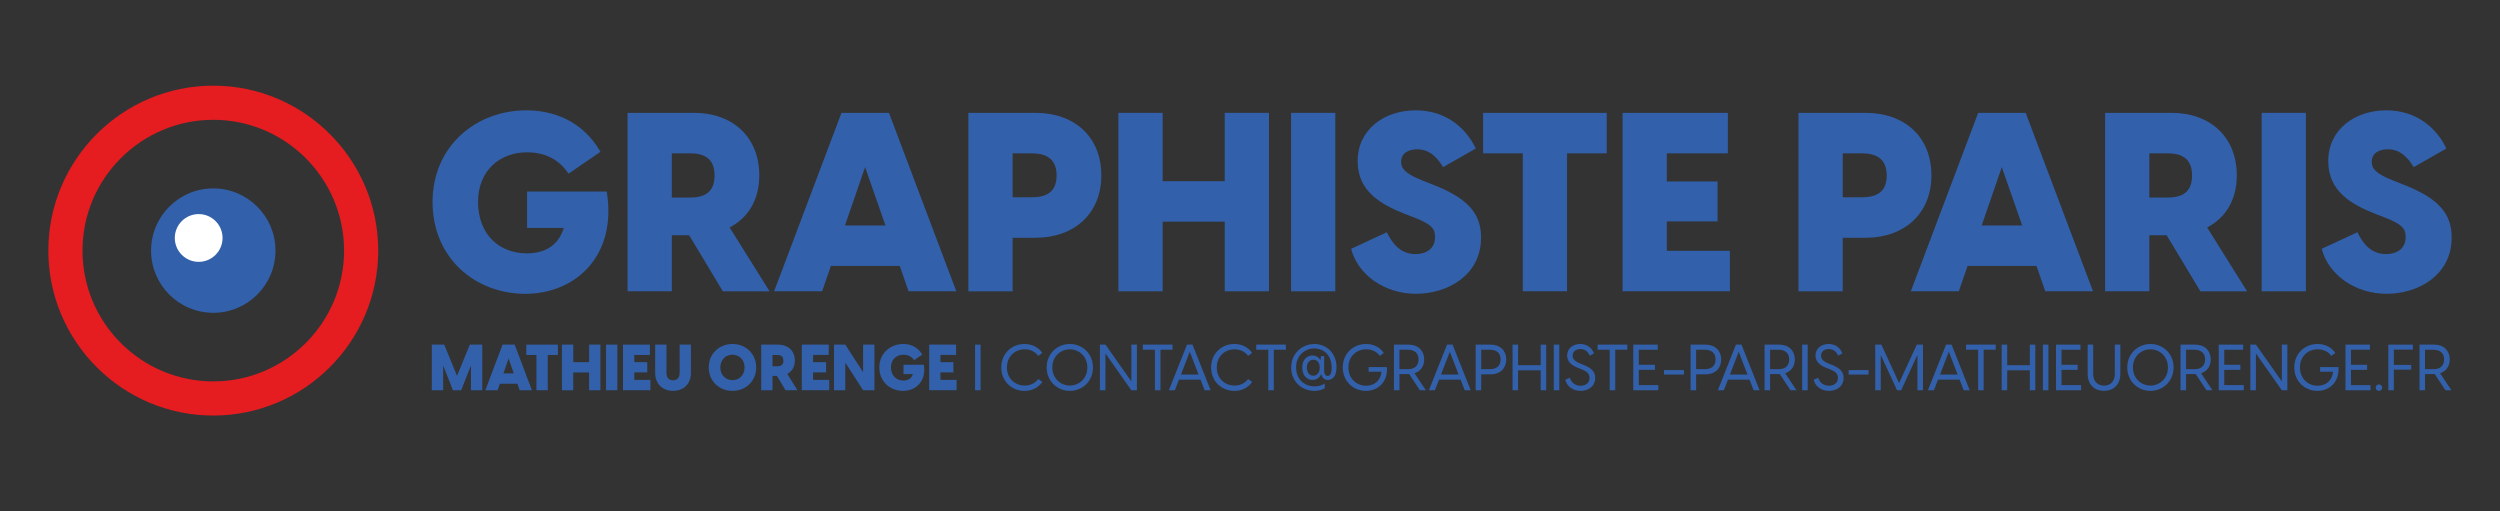 <?xml version="1.0" encoding="iso-8859-1"?>
<!-- Generator: Adobe Illustrator 29.2.1, SVG Export Plug-In . SVG Version: 9.03 Build 55982)  -->
<svg version="1.1" id="Calque_1" xmlns="http://www.w3.org/2000/svg" xmlns:xlink="http://www.w3.org/1999/xlink" x="0px" y="0px"
	 width="440px" height="90px" viewBox="0 0 440 90" enable-background="new 0 0 440 90" xml:space="preserve">
<rect x="0" y="0" width="440" height="90" fill="#333333" stroke="none"/>
<g>
	<g>
		<g>
			<circle fill="#3260AA" cx="37.538" cy="44.107" r="10.947"/>
		</g>
		<g>
			<path fill="#E51C20" d="M37.538,73.137c-16.007,0-29.03-13.023-29.03-29.03c0-16.007,13.023-29.03,29.03-29.03
				s29.03,13.023,29.03,29.03C66.568,60.114,53.545,73.137,37.538,73.137z M37.538,21.088c-12.693,0-23.019,10.326-23.019,23.019
				s10.326,23.019,23.019,23.019s23.019-10.326,23.019-23.019S50.231,21.088,37.538,21.088z"/>
		</g>
		<g>
			<circle fill="#FFFFFF" cx="34.968" cy="41.882" r="4.203"/>
		</g>
	</g>
	<g>
		<g>
			<path fill="#3260AA" d="M76.131,35.565c0-9.864,7.653-16.146,16.5-16.146c4.512,0,9.82,1.681,13.049,7.299l-5.618,3.849
				c-1.637-2.433-4.025-3.76-7.299-3.76c-4.777,0-8.625,3.185-8.625,8.758s3.627,9.024,8.582,9.024c2.831,0,5.485-1.105,6.502-4.468
				h-6.458v-6.414h14.023c1.858,11.324-5.485,18.004-14.333,18.004C83.651,51.711,76.131,45.429,76.131,35.565z"/>
			<path fill="#3260AA" d="M121.293,41.404h-3.052v9.864h-7.786V19.861h11.722c6.724,0,11.457,4.203,11.457,11.015
				c0,4.335-1.99,7.476-5.22,9.157l7.034,11.236h-8.228L121.293,41.404z M121.425,34.769c2.433,0,4.335-0.796,4.335-3.893
				c0-3.052-1.902-3.893-4.335-3.893h-3.185v7.786H121.425z"/>
			<path fill="#3260AA" d="M156.458,19.861l11.855,31.407h-8.405l-1.548-4.468h-12.12l-1.548,4.468h-8.449l11.855-31.407H156.458z
				 M155.839,39.678l-3.583-10.262l-3.539,10.262H155.839z"/>
			<path fill="#3260AA" d="M170.434,19.861h11.811c6.856,0,11.589,4.203,11.589,11.015c0,6.68-4.733,10.971-11.589,10.971h-4.025
				v9.422h-7.786V19.861z M181.537,34.724c2.433,0,4.424-0.752,4.424-3.849c0-3.052-1.991-3.893-4.424-3.893h-3.317v7.741H181.537z"
				/>
			<path fill="#3260AA" d="M215.552,39.015h-10.926v12.253h-7.786V19.861h7.786v12.032h10.926V19.861h7.785v31.407h-7.785V39.015z"
				/>
			<path fill="#3260AA" d="M227.227,19.861h7.785v31.407h-7.785V19.861z"/>
			<path fill="#3260AA" d="M237.799,43.793l6.281-2.92c0.885,1.813,2.3,3.849,5.043,3.849c1.813,0,3.45-0.885,3.45-3.008
				c0-1.504-0.708-2.256-3.495-3.362l-1.946-0.752c-4.069-1.637-8.184-3.893-8.184-9.246c0-5.573,4.689-8.936,10.219-8.936
				c5.573,0,9.024,3.406,10.572,6.724l-5.751,3.273c-1.371-2.3-2.875-3.141-4.512-3.141s-2.875,0.708-2.875,2.211
				c0,1.15,0.663,2.079,3.849,3.318l2.123,0.84c5.795,2.345,8.095,4.955,8.095,9.157c0,6.768-6.061,9.909-11.412,9.909
				C243.682,51.711,238.993,48.393,237.799,43.793z"/>
			<path fill="#3260AA" d="M268.011,26.983h-6.989v-7.122h21.764v7.122h-6.989v24.285h-7.785V26.983z"/>
			<path fill="#3260AA" d="M285.57,19.861h18.534v7.122h-10.749v4.955h8.936v7.033h-8.936v5.175h11.104v7.122H285.57V19.861z"/>
			<path fill="#3260AA" d="M316.532,19.861h11.811c6.856,0,11.59,4.203,11.59,11.015c0,6.68-4.733,10.971-11.59,10.971h-4.025v9.422
				h-7.785V19.861z M327.636,34.724c2.433,0,4.423-0.752,4.423-3.849c0-3.052-1.99-3.893-4.423-3.893h-3.318v7.741H327.636z"/>
			<path fill="#3260AA" d="M356.519,19.861l11.854,31.407h-8.404l-1.548-4.468h-12.121l-1.548,4.468h-8.449l11.855-31.407H356.519z
				 M355.9,39.678l-3.583-10.262l-3.539,10.262H355.9z"/>
			<path fill="#3260AA" d="M381.333,41.404h-3.053v9.864h-7.785V19.861h11.723c6.724,0,11.457,4.203,11.457,11.015
				c0,4.335-1.991,7.476-5.22,9.157l7.033,11.236h-8.228L381.333,41.404z M381.466,34.769c2.433,0,4.335-0.796,4.335-3.893
				c0-3.052-1.902-3.893-4.335-3.893h-3.186v7.786H381.466z"/>
			<path fill="#3260AA" d="M398.052,19.861h7.785v31.407h-7.785V19.861z"/>
			<path fill="#3260AA" d="M408.623,43.793l6.281-2.92c0.885,1.813,2.3,3.849,5.043,3.849c1.813,0,3.45-0.885,3.45-3.008
				c0-1.504-0.708-2.256-3.495-3.362l-1.946-0.752c-4.069-1.637-8.184-3.893-8.184-9.246c0-5.573,4.689-8.936,10.219-8.936
				c5.573,0,9.024,3.406,10.572,6.724l-5.751,3.273c-1.371-2.3-2.875-3.141-4.512-3.141s-2.875,0.708-2.875,2.211
				c0,1.15,0.663,2.079,3.849,3.318l2.123,0.84c5.795,2.345,8.095,4.955,8.095,9.157c0,6.768-6.061,9.909-11.412,9.909
				C414.506,51.711,409.817,48.393,408.623,43.793z"/>
		</g>
		<g>
			<path fill="#3260AA" d="M76.003,60.654h2.182l2.25,5.495l2.25-5.495h2.194v8.027h-1.99v-4.229h-0.057l-1.662,4.229h-1.458
				l-1.662-4.229h-0.057v4.229h-1.99V60.654z"/>
			<path fill="#3260AA" d="M90.584,60.654l3.03,8.027h-2.148l-0.396-1.142h-3.098l-0.396,1.142h-2.159l3.03-8.027H90.584z
				 M90.426,65.719l-0.916-2.624l-0.904,2.624H90.426z"/>
			<path fill="#3260AA" d="M94.414,62.474h-1.787v-1.82h5.563v1.82h-1.787v6.207h-1.99V62.474z"/>
			<path fill="#3260AA" d="M103.682,65.55h-2.793v3.132H98.9v-8.027h1.99v3.075h2.793v-3.075h1.99v8.027h-1.99V65.55z"/>
			<path fill="#3260AA" d="M106.664,60.654h1.99v8.027h-1.99V60.654z"/>
			<path fill="#3260AA" d="M109.647,60.654h4.737v1.82h-2.748v1.266h2.284v1.798h-2.284v1.323h2.838v1.82h-4.828V60.654z"/>
			<path fill="#3260AA" d="M115.309,65.606v-4.952h1.99v4.963c0,1.131,0.701,1.312,1.165,1.312c0.453,0,1.153-0.181,1.153-1.312
				v-4.963h1.99v4.952c0,2.08-1.414,3.188-3.144,3.188C116.723,68.795,115.309,67.686,115.309,65.606z"/>
			<path fill="#3260AA" d="M124.735,64.668c0-2.454,1.888-4.127,4.184-4.127c2.284,0,4.172,1.673,4.172,4.127
				c0,2.453-1.888,4.127-4.172,4.127C126.623,68.795,124.735,67.121,124.735,64.668z M128.918,66.906
				c1.176,0,2.125-0.87,2.125-2.238s-0.95-2.239-2.125-2.239c-1.187,0-2.137,0.871-2.137,2.239S127.731,66.906,128.918,66.906z"/>
			<path fill="#3260AA" d="M136.738,66.16h-0.78v2.521h-1.99v-8.027h2.996c1.719,0,2.929,1.073,2.929,2.814
				c0,1.108-0.509,1.911-1.334,2.341l1.798,2.872h-2.103L136.738,66.16z M136.772,64.464c0.622,0,1.108-0.203,1.108-0.995
				c0-0.779-0.486-0.994-1.108-0.994h-0.814v1.989H136.772z"/>
			<path fill="#3260AA" d="M141.122,60.654h4.737v1.82h-2.748v1.266h2.284v1.798h-2.284v1.323h2.838v1.82h-4.828V60.654z"/>
			<path fill="#3260AA" d="M146.784,60.654h1.99l3.076,4.771h0.057v-4.771h1.99v8.027h-1.99l-3.076-4.771h-0.057v4.771h-1.99V60.654
				z"/>
			<path fill="#3260AA" d="M154.763,64.668c0-2.521,1.956-4.127,4.218-4.127c1.153,0,2.51,0.43,3.335,1.865l-1.436,0.983
				c-0.418-0.621-1.029-0.961-1.866-0.961c-1.221,0-2.205,0.814-2.205,2.239s0.927,2.307,2.193,2.307
				c0.724,0,1.402-0.283,1.662-1.143h-1.651v-1.64h3.584c0.475,2.895-1.402,4.603-3.664,4.603
				C156.685,68.795,154.763,67.189,154.763,64.668z"/>
			<path fill="#3260AA" d="M163.533,60.654h4.737v1.82h-2.748v1.266h2.284v1.798h-2.284v1.323h2.838v1.82h-4.828V60.654z"/>
			<path fill="#3260AA" d="M171.613,60.654h0.973v8.027h-0.973V60.654z"/>
			<path fill="#3260AA" d="M176.224,64.668c0-2.454,1.843-4.127,4.093-4.127c0.984,0,2.261,0.328,3.132,1.571l-0.712,0.521
				c-0.667-0.894-1.617-1.153-2.397-1.153c-1.719,0-3.121,1.266-3.121,3.188c0,1.934,1.402,3.188,3.132,3.188
				c0.78,0,1.718-0.26,2.386-1.153l0.712,0.52c-0.871,1.244-2.137,1.572-3.132,1.572C178.067,68.795,176.224,67.121,176.224,64.668z
				"/>
			<path fill="#3260AA" d="M184.214,64.668c0-2.465,1.899-4.127,4.082-4.127c2.171,0,4.07,1.662,4.07,4.127s-1.899,4.127-4.07,4.127
				C186.114,68.795,184.214,67.133,184.214,64.668z M188.296,67.856c1.617,0,3.076-1.244,3.076-3.188
				c0-1.945-1.459-3.188-3.076-3.188c-1.628,0-3.087,1.243-3.087,3.188C185.209,66.612,186.668,67.856,188.296,67.856z"/>
			<path fill="#3260AA" d="M193.583,60.654h0.984l4.5,6.399h0.057v-6.399h0.972v8.027h-0.983l-4.5-6.399h-0.056v6.399h-0.973V60.654
				z"/>
			<path fill="#3260AA" d="M203.269,61.558h-2.126v-0.904h5.224v0.904h-2.125v7.123h-0.972V61.558z"/>
			<path fill="#3260AA" d="M209.882,60.654l3.189,8.027h-1.052l-0.724-1.854h-3.799l-0.724,1.854h-1.051l3.188-8.027H209.882z
				 M210.945,65.923l-1.549-4.014l-1.549,4.014H210.945z"/>
			<path fill="#3260AA" d="M213.158,64.668c0-2.454,1.843-4.127,4.093-4.127c0.984,0,2.261,0.328,3.132,1.571l-0.713,0.521
				c-0.667-0.894-1.617-1.153-2.396-1.153c-1.719,0-3.121,1.266-3.121,3.188c0,1.934,1.402,3.188,3.132,3.188
				c0.78,0,1.718-0.26,2.385-1.153l0.713,0.52c-0.871,1.244-2.137,1.572-3.132,1.572C215,68.795,213.158,67.121,213.158,64.668z"/>
			<path fill="#3260AA" d="M223.217,61.558h-2.125v-0.904h5.224v0.904h-2.126v7.123h-0.973V61.558z"/>
			<path fill="#3260AA" d="M231.333,60.541c2.069,0,3.89,1.549,3.89,4.081c0,1.583-0.689,2.25-1.516,2.25
				c-0.678,0-1.085-0.475-1.153-1.073c-0.215,0.588-0.813,1.073-1.56,1.073c-0.894,0-1.798-0.7-1.798-2.182
				c0-1.459,0.893-2.126,1.798-2.126c0.734,0,1.232,0.452,1.401,0.871l0.113-0.77h0.543v2.533c0,0.655,0.26,0.961,0.622,0.961
				c0.43,0,0.701-0.407,0.701-1.413c0-2.217-1.38-3.415-3.054-3.415c-1.741,0-3.211,1.312-3.211,3.336
				c0,2.08,1.459,3.335,3.257,3.335c0.712,0,1.334-0.203,1.786-0.509v0.849c-0.509,0.294-1.153,0.452-1.832,0.452
				c-2.193,0-4.07-1.628-4.07-4.127C227.251,62.18,229.184,60.541,231.333,60.541z M232.271,64.69c0-0.938-0.521-1.38-1.119-1.38
				c-0.622,0-1.153,0.453-1.153,1.38s0.531,1.436,1.153,1.436C231.751,66.126,232.271,65.629,232.271,64.69z"/>
			<path fill="#3260AA" d="M236.326,64.668c0-2.454,1.854-4.127,4.094-4.127c0.983,0,2.261,0.328,3.132,1.571l-0.701,0.521
				c-0.667-0.894-1.617-1.153-2.408-1.153c-1.73,0-3.121,1.255-3.121,3.188s1.402,3.223,3.121,3.223c1.322,0,2.51-0.758,2.702-2.466
				h-2.272v-0.825h3.222c0.204,2.623-1.571,4.195-3.697,4.195C238.181,68.795,236.326,67.121,236.326,64.668z"/>
			<path fill="#3260AA" d="M248.014,65.832h-0.09h-1.617v2.85h-0.973v-8.027h2.59c1.695,0,2.735,1.085,2.735,2.611
				c0,1.198-0.633,2.08-1.707,2.42l2.001,2.996h-1.062L248.014,65.832z M247.81,64.972c1.131,0,1.854-0.576,1.854-1.707
				s-0.724-1.707-1.854-1.707h-1.504v3.414H247.81z"/>
			<path fill="#3260AA" d="M255.654,60.654l3.188,8.027h-1.052l-0.724-1.854h-3.799l-0.724,1.854h-1.052l3.188-8.027H255.654z
				 M256.717,65.923l-1.549-4.014l-1.549,4.014H256.717z"/>
			<path fill="#3260AA" d="M259.721,60.654h2.612c1.729,0,2.77,1.085,2.77,2.611c0,1.538-1.04,2.623-2.77,2.623h-1.64v2.793h-0.973
				V60.654z M262.254,64.972c1.13,0,1.854-0.576,1.854-1.707s-0.724-1.707-1.854-1.707h-1.561v3.414H262.254z"/>
			<path fill="#3260AA" d="M271.16,65.177h-3.979v3.505h-0.973v-8.027h0.973v3.618h3.979v-3.618h0.973v8.027h-0.973V65.177z"/>
			<path fill="#3260AA" d="M273.464,60.654h0.973v8.027h-0.973V60.654z"/>
			<path fill="#3260AA" d="M275.487,66.839l0.803-0.373c0.226,0.836,0.927,1.425,1.888,1.425c0.849,0,1.583-0.464,1.583-1.38
				c0-0.825-0.588-1.188-1.526-1.561l-0.531-0.203c-1.176-0.475-1.889-1.131-1.889-2.171c0-1.244,1.007-2.035,2.307-2.035
				c1.323,0,2.104,0.803,2.42,1.673l-0.746,0.385c-0.316-0.724-0.837-1.165-1.65-1.165c-0.77,0-1.357,0.43-1.357,1.153
				c0,0.565,0.339,1.007,1.289,1.38l0.543,0.215c1.312,0.521,2.137,1.108,2.137,2.341c0,1.48-1.232,2.272-2.578,2.272
				C276.821,68.795,275.759,67.992,275.487,66.839z"/>
			<path fill="#3260AA" d="M283.308,61.558h-2.125v-0.904h5.224v0.904h-2.126v7.123h-0.973V61.558z"/>
			<path fill="#3260AA" d="M287.456,60.654h4.308v0.904h-3.335v2.646h2.838v0.894h-2.838v2.68h3.438v0.904h-4.41V60.654z"/>
			<path fill="#3260AA" d="M292.869,65.131h3.505v0.792h-3.505V65.131z"/>
			<path fill="#3260AA" d="M297.548,60.654h2.612c1.729,0,2.77,1.085,2.77,2.611c0,1.538-1.04,2.623-2.77,2.623h-1.64v2.793h-0.973
				V60.654z M300.081,64.972c1.13,0,1.854-0.576,1.854-1.707s-0.724-1.707-1.854-1.707h-1.561v3.414H300.081z"/>
			<path fill="#3260AA" d="M306.501,60.654l3.188,8.027h-1.052l-0.724-1.854h-3.799l-0.724,1.854h-1.052l3.188-8.027H306.501z
				 M307.563,65.923l-1.549-4.014l-1.549,4.014H307.563z"/>
			<path fill="#3260AA" d="M313.247,65.832h-0.091h-1.616v2.85h-0.973v-8.027h2.589c1.696,0,2.736,1.085,2.736,2.611
				c0,1.198-0.633,2.08-1.707,2.42l2.001,2.996h-1.062L313.247,65.832z M313.044,64.972c1.131,0,1.854-0.576,1.854-1.707
				s-0.724-1.707-1.854-1.707h-1.504v3.414H313.044z"/>
			<path fill="#3260AA" d="M317.18,60.654h0.973v8.027h-0.973V60.654z"/>
			<path fill="#3260AA" d="M319.203,66.839l0.803-0.373c0.226,0.836,0.927,1.425,1.888,1.425c0.849,0,1.583-0.464,1.583-1.38
				c0-0.825-0.588-1.188-1.526-1.561l-0.531-0.203c-1.176-0.475-1.889-1.131-1.889-2.171c0-1.244,1.007-2.035,2.307-2.035
				c1.323,0,2.104,0.803,2.42,1.673l-0.746,0.385c-0.316-0.724-0.837-1.165-1.65-1.165c-0.77,0-1.357,0.43-1.357,1.153
				c0,0.565,0.339,1.007,1.289,1.38l0.543,0.215c1.312,0.521,2.137,1.108,2.137,2.341c0,1.48-1.232,2.272-2.578,2.272
				C320.537,68.795,319.474,67.992,319.203,66.839z"/>
			<path fill="#3260AA" d="M325.362,65.131h3.505v0.792h-3.505V65.131z"/>
			<path fill="#3260AA" d="M330.041,60.654h1.086l3.109,6.772l3.12-6.772h1.086v8.027h-0.973v-6.095h-0.057l-2.804,6.095h-0.735
				l-2.804-6.095h-0.057v6.095h-0.973V60.654z"/>
			<path fill="#3260AA" d="M343.48,60.654l3.188,8.027h-1.052l-0.724-1.854h-3.799l-0.724,1.854h-1.052l3.188-8.027H343.48z
				 M344.543,65.923l-1.549-4.014l-1.549,4.014H344.543z"/>
			<path fill="#3260AA" d="M348.146,61.558h-2.125v-0.904h5.224v0.904h-2.126v7.123h-0.973V61.558z"/>
			<path fill="#3260AA" d="M357.246,65.177h-3.979v3.505h-0.973v-8.027h0.973v3.618h3.979v-3.618h0.973v8.027h-0.973V65.177z"/>
			<path fill="#3260AA" d="M359.55,60.654h0.973v8.027h-0.973V60.654z"/>
			<path fill="#3260AA" d="M361.855,60.654h4.308v0.904h-3.335v2.646h2.838v0.894h-2.838v2.68h3.438v0.904h-4.41V60.654z"/>
			<path fill="#3260AA" d="M367.427,65.809v-5.155h0.973v5.145c0,1.424,0.87,2.068,1.911,2.068c1.028,0,1.899-0.645,1.899-2.068
				v-5.145h0.972v5.155c0,1.922-1.255,2.985-2.871,2.985C368.681,68.795,367.427,67.731,367.427,65.809z"/>
			<path fill="#3260AA" d="M374.399,64.668c0-2.465,1.899-4.127,4.082-4.127c2.171,0,4.07,1.662,4.07,4.127s-1.899,4.127-4.07,4.127
				C376.299,68.795,374.399,67.133,374.399,64.668z M378.481,67.856c1.617,0,3.075-1.244,3.075-3.188
				c0-1.945-1.458-3.188-3.075-3.188c-1.628,0-3.087,1.243-3.087,3.188C375.394,66.612,376.853,67.856,378.481,67.856z"/>
			<path fill="#3260AA" d="M386.448,65.832h-0.091h-1.616v2.85h-0.973v-8.027h2.589c1.696,0,2.736,1.085,2.736,2.611
				c0,1.198-0.633,2.08-1.707,2.42l2.001,2.996h-1.062L386.448,65.832z M386.245,64.972c1.131,0,1.854-0.576,1.854-1.707
				s-0.724-1.707-1.854-1.707h-1.504v3.414H386.245z"/>
			<path fill="#3260AA" d="M390.493,60.654h4.308v0.904h-3.335v2.646h2.838v0.894h-2.838v2.68h3.438v0.904h-4.41V60.654z"/>
			<path fill="#3260AA" d="M396.064,60.654h0.983l4.501,6.399h0.056v-6.399h0.973v8.027h-0.983l-4.5-6.399h-0.057v6.399h-0.973
				V60.654z"/>
			<path fill="#3260AA" d="M403.794,64.668c0-2.454,1.854-4.127,4.094-4.127c0.983,0,2.261,0.328,3.132,1.571l-0.701,0.521
				c-0.667-0.894-1.617-1.153-2.408-1.153c-1.73,0-3.121,1.255-3.121,3.188s1.402,3.223,3.121,3.223c1.322,0,2.51-0.758,2.702-2.466
				h-2.272v-0.825h3.223c0.203,2.623-1.572,4.195-3.698,4.195C405.648,68.795,403.794,67.121,403.794,64.668z"/>
			<path fill="#3260AA" d="M412.802,60.654h4.308v0.904h-3.335v2.646h2.838v0.894h-2.838v2.68h3.438v0.904h-4.41V60.654z"/>
			<path fill="#3260AA" d="M418.124,68.218c0-0.327,0.249-0.565,0.577-0.565s0.565,0.238,0.565,0.565
				c0,0.328-0.237,0.577-0.565,0.577S418.124,68.546,418.124,68.218z"/>
			<path fill="#3260AA" d="M420.35,60.654h4.319v0.882h-3.347v2.69h3.053v0.837h-3.053v3.618h-0.973V60.654z"/>
			<path fill="#3260AA" d="M428.512,65.832h-0.09h-1.617v2.85h-0.973v-8.027h2.59c1.695,0,2.735,1.085,2.735,2.611
				c0,1.198-0.633,2.08-1.707,2.42l2.001,2.996h-1.062L428.512,65.832z M428.308,64.972c1.131,0,1.854-0.576,1.854-1.707
				s-0.724-1.707-1.854-1.707h-1.504v3.414H428.308z"/>
		</g>
	</g>
</g>
</svg>
